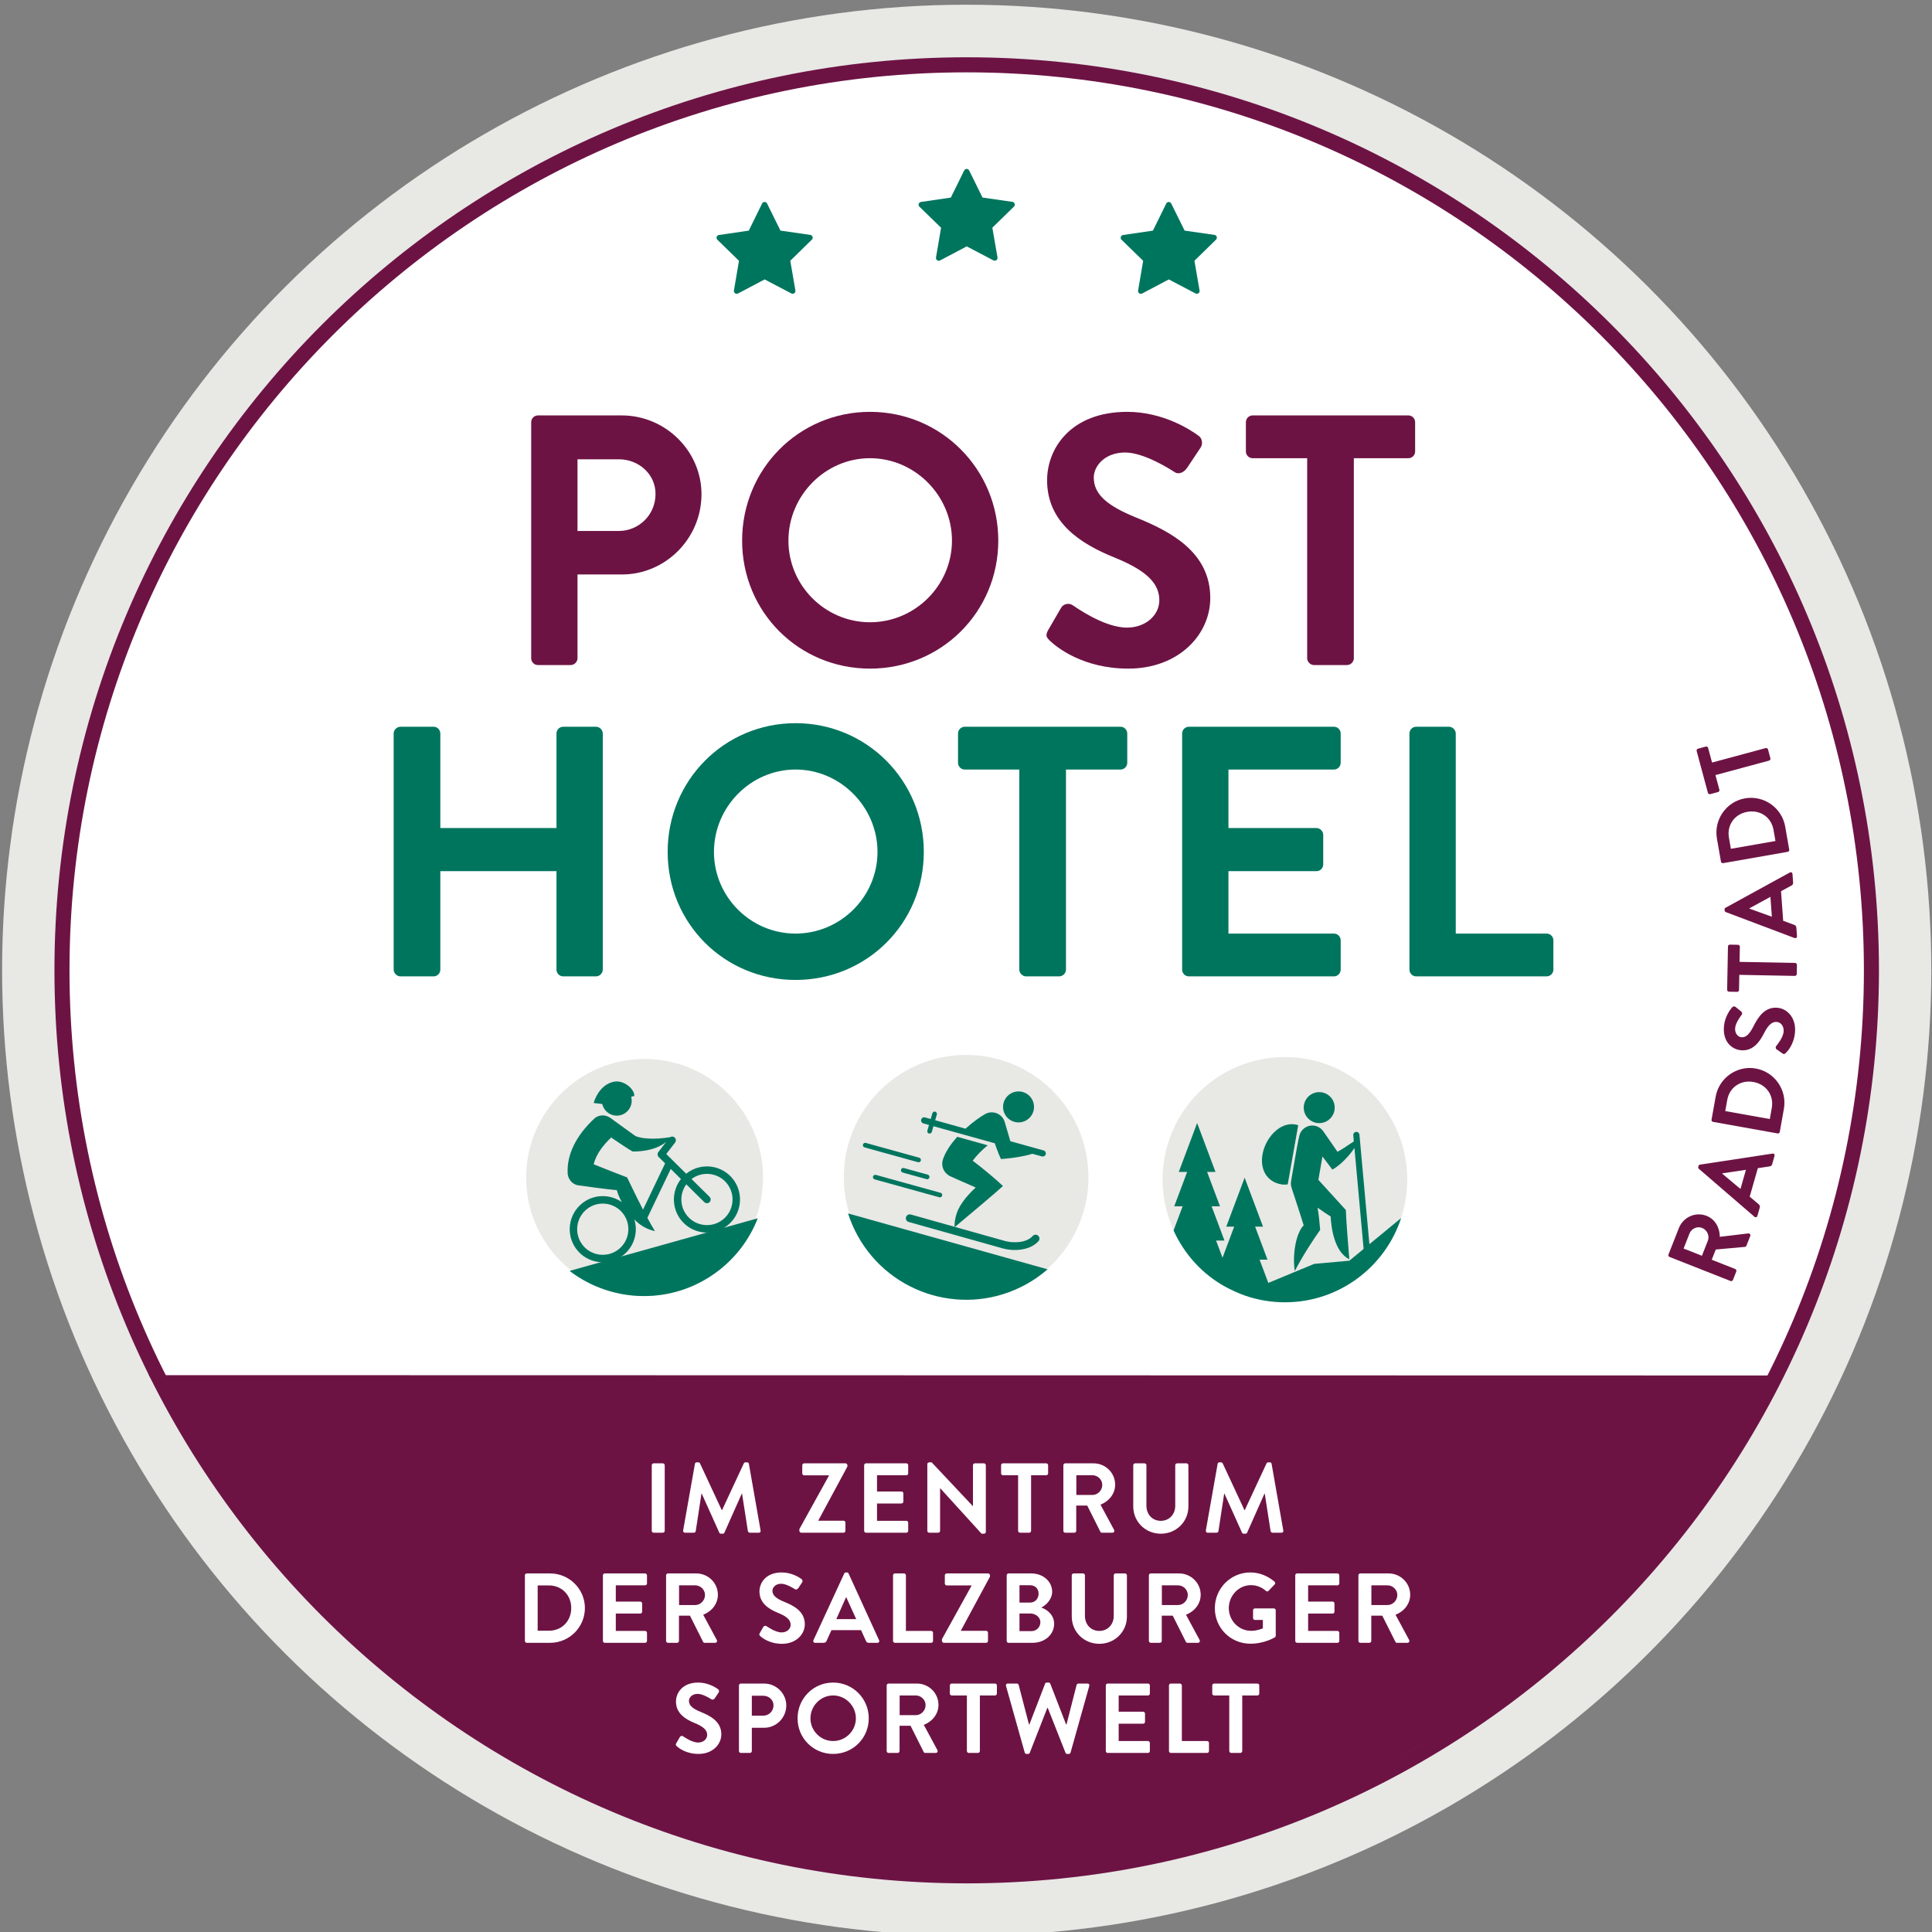<?xml version="1.0" encoding="UTF-8" standalone="no"?>
<svg xmlns="http://www.w3.org/2000/svg" xmlns:xlink="http://www.w3.org/1999/xlink" xmlns:serif="http://www.serif.com/" width="554px" height="554px" version="1.1" xml:space="preserve" style="fill-rule:evenodd;clip-rule:evenodd;stroke-linejoin:round;stroke-miterlimit:2;"><rect width="100%" height="100%" fill="#808080" stroke="none"/> <g transform="matrix(1,0,0,1,-16910,-994)"> <g transform="matrix(1,0,0,0.519,16227.2,5.514)"> <g transform="matrix(0,-6.191,-3.21,0,960,1907.2)"> <ellipse cx="-86.167" cy="0" rx="86.167" ry="86.168" style="fill:rgb(232,232,229);"/> </g> <g transform="matrix(0,-6.063,-3.144,0,960.002,1940.41)"> <ellipse cx="-82.516" cy="0.001" rx="82.517" ry="82.516" style="fill:white;"/> </g> <g transform="matrix(0,-6.063,-3.144,0,960.002,1940.41)"> <path d="M-82.516,-83.202C-36.595,-83.202 0.687,-45.92 0.687,0C0.687,45.921 -36.595,83.203 -82.516,83.203C-128.437,83.203 -165.719,45.921 -165.719,0C-165.719,-45.92 -128.437,-83.202 -82.516,-83.202ZM-82.516,-81.829C-127.679,-81.829 -164.346,-45.162 -164.346,0C-164.346,45.163 -127.679,81.83 -82.516,81.83C-37.353,81.83 -0.686,45.163 -0.686,0C-0.686,-45.162 -37.353,-81.829 -82.516,-81.829Z" style="fill:rgb(109,19,68);"/> </g> <g transform="matrix(3.155,0,0,6.084,726.095,2939.92)"> <path d="M-0.198,-45.291L3.563,-39.618L14.225,-25.795L25.218,-16.017L37.878,-7.925L52.536,-2.531L65.53,0.167L81.188,0.167L92.181,-1.519L107.173,-6.913L123.498,-16.354L133.158,-25.457C137.707,-29.496 142.144,-35.313 146.486,-42.653L148.417,-45.26L-0.198,-45.291Z" style="fill:rgb(109,19,68);fill-rule:nonzero;"/> </g> <g transform="matrix(3.155,0,0,6.084,902.76,2066.07)"> <path d="M0,-8.058C-0.043,-8.144 -0.131,-8.199 -0.227,-8.199C-0.324,-8.199 -0.412,-8.144 -0.453,-8.058L-1.664,-5.597L-4.379,-5.199C-4.473,-5.185 -4.553,-5.119 -4.582,-5.027C-4.611,-4.935 -4.588,-4.835 -4.518,-4.769L-2.553,-2.857L-3.014,-0.154C-3.029,-0.058 -2.99,0.038 -2.912,0.094C-2.869,0.126 -2.816,0.141 -2.764,0.141C-2.725,0.141 -2.684,0.131 -2.646,0.114L-0.221,-1.165L2.208,0.108C2.245,0.128 2.284,0.137 2.325,0.137L2.327,0.137C2.466,0.137 2.579,0.024 2.579,-0.117C2.579,-0.142 2.575,-0.167 2.569,-0.191L2.108,-2.861L4.069,-4.777C4.138,-4.843 4.163,-4.945 4.132,-5.037C4.103,-5.126 4.024,-5.195 3.929,-5.208L1.216,-5.599L0,-8.058Z" style="fill:rgb(0,117,94);fill-rule:nonzero;"/> </g> <g transform="matrix(3.155,0,0,6.084,960.707,2047.81)"> <path d="M0,-8.058C-0.043,-8.144 -0.131,-8.199 -0.227,-8.199C-0.324,-8.199 -0.412,-8.144 -0.453,-8.058L-1.666,-5.597L-4.379,-5.199C-4.475,-5.185 -4.553,-5.119 -4.582,-5.027C-4.613,-4.935 -4.588,-4.835 -4.52,-4.769L-2.553,-2.857L-3.014,-0.154C-3.029,-0.058 -2.99,0.038 -2.912,0.094C-2.869,0.126 -2.816,0.141 -2.764,0.141C-2.725,0.141 -2.684,0.131 -2.646,0.114L-0.221,-1.165L2.209,0.108C2.246,0.128 2.285,0.137 2.326,0.137L2.328,0.137C2.467,0.137 2.58,0.024 2.58,-0.117C2.58,-0.142 2.576,-0.167 2.57,-0.191L2.107,-2.861L4.07,-4.777C4.139,-4.843 4.164,-4.945 4.133,-5.037C4.104,-5.126 4.025,-5.195 3.93,-5.208L1.215,-5.599L0,-8.058Z" style="fill:rgb(0,117,94);fill-rule:nonzero;"/> </g> <g transform="matrix(3.155,0,0,6.084,1018.65,2066.07)"> <path d="M0,-8.058C-0.041,-8.144 -0.129,-8.199 -0.227,-8.199C-0.322,-8.199 -0.41,-8.144 -0.451,-8.058L-1.664,-5.597L-4.377,-5.199C-4.473,-5.185 -4.551,-5.119 -4.58,-5.027C-4.611,-4.935 -4.586,-4.835 -4.518,-4.769L-2.551,-2.857L-3.012,-0.154C-3.027,-0.058 -2.988,0.038 -2.91,0.094C-2.867,0.126 -2.814,0.141 -2.764,0.141C-2.723,0.141 -2.682,0.131 -2.645,0.114L-0.219,-1.165L2.209,0.108C2.246,0.128 2.285,0.137 2.326,0.137L2.328,0.137C2.469,0.137 2.582,0.024 2.582,-0.117C2.582,-0.142 2.578,-0.167 2.57,-0.191L2.109,-2.861L4.07,-4.777C4.141,-4.843 4.164,-4.945 4.135,-5.037C4.105,-5.126 4.025,-5.195 3.932,-5.208L1.217,-5.599L0,-8.058Z" style="fill:rgb(0,117,94);fill-rule:nonzero;"/> </g> <g transform="matrix(10.409,-50.945,26.416,20.075,1178.58,2617.37)"> <path d="M0.091,-0.019C0.091,-0.009 0.099,-0 0.11,-0L0.202,-0C0.212,-0 0.221,-0.009 0.221,-0.019L0.221,-0.274L0.332,-0.274L0.465,-0.009C0.467,-0.005 0.472,-0 0.481,-0L0.586,-0C0.603,-0 0.61,-0.016 0.603,-0.029L0.466,-0.283C0.553,-0.318 0.614,-0.393 0.614,-0.485C0.614,-0.604 0.516,-0.7 0.396,-0.7L0.11,-0.7C0.099,-0.7 0.091,-0.691 0.091,-0.681L0.091,-0.019ZM0.222,-0.381L0.222,-0.58L0.385,-0.58C0.438,-0.58 0.484,-0.536 0.484,-0.483C0.484,-0.427 0.438,-0.381 0.385,-0.381L0.222,-0.381Z" style="fill:rgb(109,19,68);fill-rule:nonzero;"/> </g> <g transform="matrix(7.805,-52.648,27.299,15.053,1186.6,2577.26)"> <path d="M0.017,-0L0.104,-0C0.12,-0 0.129,-0.01 0.133,-0.02L0.182,-0.128L0.481,-0.128L0.53,-0.02C0.537,-0.006 0.544,-0 0.559,-0L0.646,-0C0.661,-0 0.669,-0.013 0.663,-0.026L0.355,-0.699C0.352,-0.705 0.348,-0.71 0.338,-0.71L0.328,-0.71C0.319,-0.71 0.314,-0.705 0.311,-0.699L0,-0.026C-0.006,-0.013 0.002,-0 0.017,-0ZM0.231,-0.239L0.329,-0.459L0.332,-0.459L0.432,-0.239L0.231,-0.239Z" style="fill:rgb(109,19,68);fill-rule:nonzero;"/> </g> <g transform="matrix(4.997,-53.903,27.949,9.637,1192.6,2535.91)"> <path d="M0.091,-0.019C0.091,-0.009 0.099,-0 0.109,-0L0.346,-0C0.539,-0 0.697,-0.157 0.697,-0.351C0.697,-0.543 0.539,-0.7 0.346,-0.7L0.109,-0.7C0.099,-0.7 0.091,-0.691 0.091,-0.681L0.091,-0.019ZM0.22,-0.122L0.22,-0.579L0.334,-0.579C0.464,-0.579 0.559,-0.481 0.559,-0.351C0.559,-0.22 0.464,-0.122 0.334,-0.122L0.22,-0.122Z" style="fill:rgb(109,19,68);fill-rule:nonzero;"/> </g> <g transform="matrix(2.382,-54.564,28.292,4.594,1196.58,2489.81)"> <path d="M0.055,-0.068C0.075,-0.049 0.149,0.01 0.275,0.01C0.416,0.01 0.505,-0.085 0.505,-0.188C0.505,-0.317 0.393,-0.375 0.296,-0.414C0.215,-0.447 0.178,-0.479 0.178,-0.526C0.178,-0.558 0.209,-0.596 0.266,-0.596C0.321,-0.596 0.397,-0.546 0.405,-0.541C0.417,-0.533 0.432,-0.541 0.44,-0.553L0.478,-0.61C0.485,-0.62 0.482,-0.637 0.472,-0.643C0.452,-0.658 0.374,-0.71 0.272,-0.71C0.113,-0.71 0.047,-0.607 0.047,-0.518C0.047,-0.4 0.141,-0.34 0.235,-0.302C0.319,-0.268 0.362,-0.233 0.362,-0.182C0.362,-0.139 0.323,-0.105 0.271,-0.105C0.206,-0.105 0.125,-0.164 0.12,-0.167C0.111,-0.174 0.094,-0.174 0.086,-0.16L0.05,-0.098C0.041,-0.082 0.046,-0.077 0.055,-0.068Z" style="fill:rgb(109,19,68);fill-rule:nonzero;"/> </g> <g transform="matrix(0.543,-54.748,28.387,1.048,1197.91,2453.94)"> <path d="M0.185,-0.019C0.185,-0.009 0.194,-0 0.204,-0L0.297,-0C0.307,-0 0.316,-0.009 0.316,-0.019L0.316,-0.58L0.469,-0.58C0.48,-0.58 0.488,-0.589 0.488,-0.599L0.488,-0.681C0.488,-0.691 0.48,-0.7 0.469,-0.7L0.032,-0.7C0.021,-0.7 0.013,-0.691 0.013,-0.681L0.013,-0.599C0.013,-0.589 0.021,-0.58 0.032,-0.58L0.185,-0.58L0.185,-0.019Z" style="fill:rgb(109,19,68);fill-rule:nonzero;"/> </g> <g transform="matrix(-2.05,-54.615,28.319,-3.953,1198.12,2422.76)"> <path d="M0.017,-0L0.104,-0C0.12,-0 0.129,-0.01 0.133,-0.02L0.182,-0.128L0.481,-0.128L0.53,-0.02C0.537,-0.006 0.544,-0 0.559,-0L0.646,-0C0.661,-0 0.669,-0.013 0.663,-0.026L0.355,-0.699C0.352,-0.705 0.348,-0.71 0.338,-0.71L0.328,-0.71C0.319,-0.71 0.314,-0.705 0.311,-0.699L0,-0.026C-0.006,-0.013 0.002,-0 0.017,-0ZM0.231,-0.239L0.329,-0.459L0.332,-0.459L0.432,-0.239L0.231,-0.239Z" style="fill:rgb(109,19,68);fill-rule:nonzero;"/> </g> <g transform="matrix(-4.892,-53.939,27.968,-9.435,1196.4,2379.97)"> <path d="M0.091,-0.019C0.091,-0.009 0.099,-0 0.109,-0L0.346,-0C0.539,-0 0.697,-0.157 0.697,-0.351C0.697,-0.543 0.539,-0.7 0.346,-0.7L0.109,-0.7C0.099,-0.7 0.091,-0.691 0.091,-0.681L0.091,-0.019ZM0.22,-0.122L0.22,-0.579L0.334,-0.579C0.464,-0.579 0.559,-0.481 0.559,-0.351C0.559,-0.22 0.464,-0.122 0.334,-0.122L0.22,-0.122Z" style="fill:rgb(109,19,68);fill-rule:nonzero;"/> </g> <g transform="matrix(-7.391,-52.87,27.414,-14.254,1191.97,2334.35)"> <path d="M0.185,-0.019C0.185,-0.009 0.194,-0 0.204,-0L0.297,-0C0.307,-0 0.316,-0.009 0.316,-0.019L0.316,-0.58L0.469,-0.58C0.48,-0.58 0.488,-0.589 0.488,-0.599L0.488,-0.681C0.488,-0.691 0.48,-0.7 0.469,-0.7L0.032,-0.7C0.021,-0.7 0.013,-0.691 0.013,-0.681L0.013,-0.599C0.013,-0.589 0.021,-0.58 0.032,-0.58L0.185,-0.58L0.185,-0.019Z" style="fill:rgb(109,19,68);fill-rule:nonzero;"/> </g> <g transform="matrix(102.166,0,0,197.036,825.82,2272.04)"> <path d="M0.091,-0.019C0.091,-0.009 0.099,-0 0.11,-0L0.202,-0C0.212,-0 0.221,-0.009 0.221,-0.019L0.221,-0.254L0.346,-0.254C0.468,-0.254 0.569,-0.355 0.569,-0.479C0.569,-0.6 0.468,-0.7 0.345,-0.7L0.11,-0.7C0.099,-0.7 0.091,-0.691 0.091,-0.681L0.091,-0.019ZM0.221,-0.376L0.221,-0.577L0.337,-0.577C0.393,-0.577 0.44,-0.535 0.44,-0.48C0.44,-0.421 0.393,-0.376 0.337,-0.376L0.221,-0.376Z" style="fill:rgb(109,19,68);fill-rule:nonzero;"/> </g> <g transform="matrix(102.166,0,0,197.036,891.411,2272.04)"> <path d="M0.041,-0.349C0.041,-0.149 0.2,0.01 0.4,0.01C0.6,0.01 0.76,-0.149 0.76,-0.349C0.76,-0.549 0.6,-0.71 0.4,-0.71C0.2,-0.71 0.041,-0.549 0.041,-0.349ZM0.171,-0.349C0.171,-0.475 0.274,-0.58 0.4,-0.58C0.526,-0.58 0.63,-0.475 0.63,-0.349C0.63,-0.223 0.526,-0.12 0.4,-0.12C0.274,-0.12 0.171,-0.223 0.171,-0.349Z" style="fill:rgb(109,19,68);fill-rule:nonzero;"/> </g> <g transform="matrix(102.166,0,0,197.036,978.252,2272.04)"> <path d="M0.055,-0.068C0.075,-0.049 0.149,0.01 0.275,0.01C0.416,0.01 0.505,-0.085 0.505,-0.188C0.505,-0.317 0.393,-0.375 0.296,-0.414C0.215,-0.447 0.178,-0.479 0.178,-0.526C0.178,-0.558 0.209,-0.596 0.266,-0.596C0.321,-0.596 0.397,-0.546 0.405,-0.541C0.417,-0.533 0.432,-0.541 0.44,-0.553L0.478,-0.61C0.485,-0.62 0.482,-0.637 0.472,-0.643C0.452,-0.658 0.374,-0.71 0.272,-0.71C0.113,-0.71 0.047,-0.607 0.047,-0.518C0.047,-0.4 0.141,-0.34 0.235,-0.302C0.319,-0.268 0.362,-0.233 0.362,-0.182C0.362,-0.139 0.323,-0.105 0.271,-0.105C0.206,-0.105 0.125,-0.164 0.12,-0.167C0.111,-0.174 0.094,-0.174 0.086,-0.16L0.05,-0.098C0.041,-0.082 0.046,-0.077 0.055,-0.068Z" style="fill:rgb(109,19,68);fill-rule:nonzero;"/> </g> <g transform="matrix(102.166,0,0,197.036,1038.73,2272.04)"> <path d="M0.185,-0.019C0.185,-0.009 0.194,-0 0.204,-0L0.297,-0C0.307,-0 0.316,-0.009 0.316,-0.019L0.316,-0.58L0.469,-0.58C0.48,-0.58 0.488,-0.589 0.488,-0.599L0.488,-0.681C0.488,-0.691 0.48,-0.7 0.469,-0.7L0.032,-0.7C0.021,-0.7 0.013,-0.691 0.013,-0.681L0.013,-0.599C0.013,-0.589 0.021,-0.58 0.032,-0.58L0.185,-0.58L0.185,-0.019Z" style="fill:rgb(109,19,68);fill-rule:nonzero;"/> </g> <g transform="matrix(102.166,0,0,197.036,786.384,2444.05)"> <path d="M0.091,-0.019C0.091,-0.009 0.1,-0 0.11,-0L0.203,-0C0.214,-0 0.222,-0.009 0.222,-0.019L0.222,-0.295L0.548,-0.295L0.548,-0.019C0.548,-0.009 0.556,-0 0.567,-0L0.659,-0C0.669,-0 0.678,-0.009 0.678,-0.019L0.678,-0.681C0.678,-0.691 0.669,-0.7 0.659,-0.7L0.567,-0.7C0.556,-0.7 0.548,-0.691 0.548,-0.681L0.548,-0.416L0.222,-0.416L0.222,-0.681C0.222,-0.691 0.214,-0.7 0.203,-0.7L0.11,-0.7C0.1,-0.7 0.091,-0.691 0.091,-0.681L0.091,-0.019Z" style="fill:rgb(0,117,94);fill-rule:nonzero;"/> </g> <g transform="matrix(102.166,0,0,197.036,870.058,2444.05)"> <path d="M0.041,-0.349C0.041,-0.149 0.2,0.01 0.4,0.01C0.6,0.01 0.76,-0.149 0.76,-0.349C0.76,-0.549 0.6,-0.71 0.4,-0.71C0.2,-0.71 0.041,-0.549 0.041,-0.349ZM0.171,-0.349C0.171,-0.475 0.274,-0.58 0.4,-0.58C0.526,-0.58 0.63,-0.475 0.63,-0.349C0.63,-0.223 0.526,-0.12 0.4,-0.12C0.274,-0.12 0.171,-0.223 0.171,-0.349Z" style="fill:rgb(0,117,94);fill-rule:nonzero;"/> </g> <g transform="matrix(102.166,0,0,197.036,956.184,2444.05)"> <path d="M0.185,-0.019C0.185,-0.009 0.194,-0 0.204,-0L0.297,-0C0.307,-0 0.316,-0.009 0.316,-0.019L0.316,-0.58L0.469,-0.58C0.48,-0.58 0.488,-0.589 0.488,-0.599L0.488,-0.681C0.488,-0.691 0.48,-0.7 0.469,-0.7L0.032,-0.7C0.021,-0.7 0.013,-0.691 0.013,-0.681L0.013,-0.599C0.013,-0.589 0.021,-0.58 0.032,-0.58L0.185,-0.58L0.185,-0.019Z" style="fill:rgb(0,117,94);fill-rule:nonzero;"/> </g> <g transform="matrix(102.166,0,0,197.036,1012.48,2444.05)"> <path d="M0.091,-0.019C0.091,-0.009 0.099,-0 0.11,-0L0.517,-0C0.528,-0 0.536,-0.009 0.536,-0.019L0.536,-0.101C0.536,-0.111 0.528,-0.12 0.517,-0.12L0.221,-0.12L0.221,-0.295L0.468,-0.295C0.478,-0.295 0.487,-0.303 0.487,-0.314L0.487,-0.397C0.487,-0.407 0.478,-0.416 0.468,-0.416L0.221,-0.416L0.221,-0.58L0.517,-0.58C0.528,-0.58 0.536,-0.589 0.536,-0.599L0.536,-0.681C0.536,-0.691 0.528,-0.7 0.517,-0.7L0.11,-0.7C0.099,-0.7 0.091,-0.691 0.091,-0.681L0.091,-0.019Z" style="fill:rgb(0,117,94);fill-rule:nonzero;"/> </g> <g transform="matrix(102.166,0,0,197.036,1077.66,2444.05)"> <path d="M0.091,-0.019C0.091,-0.009 0.099,-0 0.11,-0L0.476,-0C0.487,-0 0.495,-0.009 0.495,-0.019L0.495,-0.101C0.495,-0.111 0.487,-0.12 0.476,-0.12L0.221,-0.12L0.221,-0.681C0.221,-0.691 0.212,-0.7 0.202,-0.7L0.11,-0.7C0.099,-0.7 0.091,-0.691 0.091,-0.681L0.091,-0.019Z" style="fill:rgb(0,117,94);fill-rule:nonzero;"/> </g> <g transform="matrix(28.393,0,0,54.758,867.107,2751.43)"> <path d="M0.091,-0.019C0.091,-0.009 0.1,-0 0.11,-0L0.203,-0C0.213,-0 0.222,-0.009 0.222,-0.019L0.222,-0.681C0.222,-0.691 0.213,-0.7 0.203,-0.7L0.11,-0.7C0.1,-0.7 0.091,-0.691 0.091,-0.681L0.091,-0.019Z" style="fill:white;fill-rule:nonzero;"/> </g> <g transform="matrix(28.393,0,0,54.758,877.413,2751.43)"> <path d="M0.045,-0.023C0.043,-0.009 0.051,-0 0.064,-0L0.154,-0C0.163,-0 0.171,-0.008 0.172,-0.015L0.23,-0.394L0.233,-0.394L0.41,-0.001C0.413,0.005 0.418,0.01 0.427,0.01L0.445,0.01C0.454,0.01 0.46,0.005 0.462,-0.001L0.637,-0.394L0.64,-0.394L0.699,-0.015C0.701,-0.008 0.709,-0 0.718,-0L0.809,-0C0.822,-0 0.83,-0.009 0.827,-0.023L0.709,-0.695C0.708,-0.703 0.702,-0.71 0.691,-0.71L0.675,-0.71C0.666,-0.71 0.661,-0.706 0.658,-0.7L0.438,-0.228L0.435,-0.228L0.215,-0.7C0.212,-0.706 0.206,-0.71 0.198,-0.71L0.182,-0.71C0.171,-0.71 0.165,-0.703 0.164,-0.695L0.045,-0.023Z" style="fill:white;fill-rule:nonzero;"/> </g> <g transform="matrix(28.393,0,0,54.758,911.314,2751.43)"> <path d="M0.025,-0.019C0.025,-0.009 0.034,-0 0.044,-0L0.471,-0C0.482,-0 0.49,-0.009 0.49,-0.019L0.49,-0.102C0.49,-0.112 0.482,-0.121 0.471,-0.121L0.216,-0.121L0.216,-0.123L0.51,-0.668L0.51,-0.681C0.51,-0.691 0.501,-0.7 0.491,-0.7L0.073,-0.7C0.063,-0.7 0.054,-0.691 0.054,-0.681L0.054,-0.598C0.054,-0.588 0.063,-0.579 0.073,-0.579L0.323,-0.579L0.323,-0.575L0.025,-0.037L0.025,-0.019Z" style="fill:white;fill-rule:nonzero;"/> </g> <g transform="matrix(28.393,0,0,54.758,928.009,2751.43)"> <path d="M0.091,-0.019C0.091,-0.009 0.099,-0 0.11,-0L0.517,-0C0.528,-0 0.536,-0.009 0.536,-0.019L0.536,-0.101C0.536,-0.111 0.528,-0.12 0.517,-0.12L0.221,-0.12L0.221,-0.295L0.468,-0.295C0.478,-0.295 0.487,-0.303 0.487,-0.314L0.487,-0.397C0.487,-0.407 0.478,-0.416 0.468,-0.416L0.221,-0.416L0.221,-0.58L0.517,-0.58C0.528,-0.58 0.536,-0.589 0.536,-0.599L0.536,-0.681C0.536,-0.691 0.528,-0.7 0.517,-0.7L0.11,-0.7C0.099,-0.7 0.091,-0.691 0.091,-0.681L0.091,-0.019Z" style="fill:white;fill-rule:nonzero;"/> </g> <g transform="matrix(28.393,0,0,54.758,946.123,2751.43)"> <path d="M0.091,-0.019C0.091,-0.009 0.1,-0 0.11,-0L0.201,-0C0.212,-0 0.22,-0.009 0.22,-0.019L0.22,-0.449L0.221,-0.449L0.639,0.01L0.663,0.01C0.673,0.01 0.682,0.002 0.682,-0.008L0.682,-0.681C0.682,-0.691 0.673,-0.7 0.663,-0.7L0.571,-0.7C0.56,-0.7 0.552,-0.691 0.552,-0.681L0.552,-0.268L0.551,-0.268L0.135,-0.71L0.11,-0.71C0.1,-0.71 0.091,-0.702 0.091,-0.692L0.091,-0.019Z" style="fill:white;fill-rule:nonzero;"/> </g> <g transform="matrix(28.393,0,0,54.758,969.491,2751.43)"> <path d="M0.185,-0.019C0.185,-0.009 0.194,-0 0.204,-0L0.297,-0C0.307,-0 0.316,-0.009 0.316,-0.019L0.316,-0.58L0.469,-0.58C0.48,-0.58 0.488,-0.589 0.488,-0.599L0.488,-0.681C0.488,-0.691 0.48,-0.7 0.469,-0.7L0.032,-0.7C0.021,-0.7 0.013,-0.691 0.013,-0.681L0.013,-0.599C0.013,-0.589 0.021,-0.58 0.032,-0.58L0.185,-0.58L0.185,-0.019Z" style="fill:white;fill-rule:nonzero;"/> </g> <g transform="matrix(28.393,0,0,54.758,985.135,2751.43)"> <path d="M0.091,-0.019C0.091,-0.009 0.099,-0 0.11,-0L0.202,-0C0.212,-0 0.221,-0.009 0.221,-0.019L0.221,-0.274L0.332,-0.274L0.465,-0.009C0.467,-0.005 0.472,-0 0.481,-0L0.586,-0C0.603,-0 0.61,-0.016 0.603,-0.029L0.466,-0.283C0.553,-0.318 0.614,-0.393 0.614,-0.485C0.614,-0.604 0.516,-0.7 0.396,-0.7L0.11,-0.7C0.099,-0.7 0.091,-0.691 0.091,-0.681L0.091,-0.019ZM0.222,-0.381L0.222,-0.58L0.385,-0.58C0.438,-0.58 0.484,-0.536 0.484,-0.483C0.484,-0.427 0.438,-0.381 0.385,-0.381L0.222,-0.381Z" style="fill:white;fill-rule:nonzero;"/> </g> <g transform="matrix(28.393,0,0,54.758,1005.46,2751.43)"> <path d="M0.081,-0.265C0.081,-0.113 0.202,0.01 0.359,0.01C0.517,0.01 0.638,-0.113 0.638,-0.265L0.638,-0.681C0.638,-0.691 0.629,-0.7 0.619,-0.7L0.524,-0.7C0.513,-0.7 0.505,-0.691 0.505,-0.681L0.505,-0.271C0.505,-0.187 0.446,-0.12 0.359,-0.12C0.272,-0.12 0.214,-0.187 0.214,-0.272L0.214,-0.681C0.214,-0.691 0.206,-0.7 0.195,-0.7L0.1,-0.7C0.09,-0.7 0.081,-0.691 0.081,-0.681L0.081,-0.265Z" style="fill:white;fill-rule:nonzero;"/> </g> <g transform="matrix(28.393,0,0,54.758,1027.3,2751.43)"> <path d="M0.045,-0.023C0.043,-0.009 0.051,-0 0.064,-0L0.154,-0C0.163,-0 0.171,-0.008 0.172,-0.015L0.23,-0.394L0.233,-0.394L0.41,-0.001C0.413,0.005 0.418,0.01 0.427,0.01L0.445,0.01C0.454,0.01 0.46,0.005 0.462,-0.001L0.637,-0.394L0.64,-0.394L0.699,-0.015C0.701,-0.008 0.709,-0 0.718,-0L0.809,-0C0.822,-0 0.83,-0.009 0.827,-0.023L0.709,-0.695C0.708,-0.703 0.702,-0.71 0.691,-0.71L0.675,-0.71C0.666,-0.71 0.661,-0.706 0.658,-0.7L0.438,-0.228L0.435,-0.228L0.215,-0.7C0.212,-0.706 0.206,-0.71 0.198,-0.71L0.182,-0.71C0.171,-0.71 0.165,-0.703 0.164,-0.695L0.045,-0.023Z" style="fill:white;fill-rule:nonzero;"/> </g> <g transform="matrix(28.393,0,0,54.758,830.73,2812.26)"> <path d="M0.091,-0.019C0.091,-0.009 0.099,-0 0.109,-0L0.346,-0C0.539,-0 0.697,-0.157 0.697,-0.351C0.697,-0.543 0.539,-0.7 0.346,-0.7L0.109,-0.7C0.099,-0.7 0.091,-0.691 0.091,-0.681L0.091,-0.019ZM0.22,-0.122L0.22,-0.579L0.334,-0.579C0.464,-0.579 0.559,-0.481 0.559,-0.351C0.559,-0.22 0.464,-0.122 0.334,-0.122L0.22,-0.122Z" style="fill:white;fill-rule:nonzero;"/> </g> <g transform="matrix(28.393,0,0,54.758,853.104,2812.26)"> <path d="M0.091,-0.019C0.091,-0.009 0.099,-0 0.11,-0L0.517,-0C0.528,-0 0.536,-0.009 0.536,-0.019L0.536,-0.101C0.536,-0.111 0.528,-0.12 0.517,-0.12L0.221,-0.12L0.221,-0.295L0.468,-0.295C0.478,-0.295 0.487,-0.303 0.487,-0.314L0.487,-0.397C0.487,-0.407 0.478,-0.416 0.468,-0.416L0.221,-0.416L0.221,-0.58L0.517,-0.58C0.528,-0.58 0.536,-0.589 0.536,-0.599L0.536,-0.681C0.536,-0.691 0.528,-0.7 0.517,-0.7L0.11,-0.7C0.099,-0.7 0.091,-0.691 0.091,-0.681L0.091,-0.019Z" style="fill:white;fill-rule:nonzero;"/> </g> <g transform="matrix(28.393,0,0,54.758,871.218,2812.26)"> <path d="M0.091,-0.019C0.091,-0.009 0.099,-0 0.11,-0L0.202,-0C0.212,-0 0.221,-0.009 0.221,-0.019L0.221,-0.274L0.332,-0.274L0.465,-0.009C0.467,-0.005 0.472,-0 0.481,-0L0.586,-0C0.603,-0 0.61,-0.016 0.603,-0.029L0.466,-0.283C0.553,-0.318 0.614,-0.393 0.614,-0.485C0.614,-0.604 0.516,-0.7 0.396,-0.7L0.11,-0.7C0.099,-0.7 0.091,-0.691 0.091,-0.681L0.091,-0.019ZM0.222,-0.381L0.222,-0.58L0.385,-0.58C0.438,-0.58 0.484,-0.536 0.484,-0.483C0.484,-0.427 0.438,-0.381 0.385,-0.381L0.222,-0.381Z" style="fill:white;fill-rule:nonzero;"/> </g> <g transform="matrix(28.393,0,0,54.758,899.242,2812.26)"> <path d="M0.055,-0.068C0.075,-0.049 0.149,0.01 0.275,0.01C0.416,0.01 0.505,-0.085 0.505,-0.188C0.505,-0.317 0.393,-0.375 0.296,-0.414C0.215,-0.447 0.178,-0.479 0.178,-0.526C0.178,-0.558 0.209,-0.596 0.266,-0.596C0.321,-0.596 0.397,-0.546 0.405,-0.541C0.417,-0.533 0.432,-0.541 0.44,-0.553L0.478,-0.61C0.485,-0.62 0.482,-0.637 0.472,-0.643C0.452,-0.658 0.374,-0.71 0.272,-0.71C0.113,-0.71 0.047,-0.607 0.047,-0.518C0.047,-0.4 0.141,-0.34 0.235,-0.302C0.319,-0.268 0.362,-0.233 0.362,-0.182C0.362,-0.139 0.323,-0.105 0.271,-0.105C0.206,-0.105 0.125,-0.164 0.12,-0.167C0.111,-0.174 0.094,-0.174 0.086,-0.16L0.05,-0.098C0.041,-0.082 0.046,-0.077 0.055,-0.068Z" style="fill:white;fill-rule:nonzero;"/> </g> <g transform="matrix(28.393,0,0,54.758,916.05,2812.26)"> <path d="M0.017,-0L0.104,-0C0.12,-0 0.129,-0.01 0.133,-0.02L0.182,-0.128L0.481,-0.128L0.53,-0.02C0.537,-0.006 0.544,-0 0.559,-0L0.646,-0C0.661,-0 0.669,-0.013 0.663,-0.026L0.355,-0.699C0.352,-0.705 0.348,-0.71 0.338,-0.71L0.328,-0.71C0.319,-0.71 0.314,-0.705 0.311,-0.699L0,-0.026C-0.006,-0.013 0.002,-0 0.017,-0ZM0.231,-0.239L0.329,-0.459L0.332,-0.459L0.432,-0.239L0.231,-0.239Z" style="fill:white;fill-rule:nonzero;"/> </g> <g transform="matrix(28.393,0,0,54.758,936.294,2812.26)"> <path d="M0.091,-0.019C0.091,-0.009 0.099,-0 0.11,-0L0.476,-0C0.487,-0 0.495,-0.009 0.495,-0.019L0.495,-0.101C0.495,-0.111 0.487,-0.12 0.476,-0.12L0.221,-0.12L0.221,-0.681C0.221,-0.691 0.212,-0.7 0.202,-0.7L0.11,-0.7C0.099,-0.7 0.091,-0.691 0.091,-0.681L0.091,-0.019Z" style="fill:white;fill-rule:nonzero;"/> </g> <g transform="matrix(28.393,0,0,54.758,952.194,2812.26)"> <path d="M0.025,-0.019C0.025,-0.009 0.034,-0 0.044,-0L0.471,-0C0.482,-0 0.49,-0.009 0.49,-0.019L0.49,-0.102C0.49,-0.112 0.482,-0.121 0.471,-0.121L0.216,-0.121L0.216,-0.123L0.51,-0.668L0.51,-0.681C0.51,-0.691 0.501,-0.7 0.491,-0.7L0.073,-0.7C0.063,-0.7 0.054,-0.691 0.054,-0.681L0.054,-0.598C0.054,-0.588 0.063,-0.579 0.073,-0.579L0.323,-0.579L0.323,-0.575L0.025,-0.037L0.025,-0.019Z" style="fill:white;fill-rule:nonzero;"/> </g> <g transform="matrix(28.393,0,0,54.758,968.889,2812.26)"> <path d="M0.091,-0.019C0.091,-0.009 0.099,-0 0.11,-0L0.352,-0C0.474,-0 0.57,-0.081 0.57,-0.193C0.57,-0.285 0.493,-0.339 0.44,-0.356C0.487,-0.378 0.55,-0.438 0.55,-0.515C0.55,-0.62 0.458,-0.7 0.339,-0.7L0.11,-0.7C0.099,-0.7 0.091,-0.691 0.091,-0.681L0.091,-0.019ZM0.22,-0.406L0.22,-0.581L0.327,-0.581C0.378,-0.581 0.413,-0.546 0.413,-0.496C0.413,-0.446 0.378,-0.406 0.327,-0.406L0.22,-0.406ZM0.22,-0.118L0.22,-0.296L0.329,-0.296C0.381,-0.296 0.431,-0.259 0.431,-0.209C0.431,-0.157 0.391,-0.118 0.341,-0.118L0.22,-0.118Z" style="fill:white;fill-rule:nonzero;"/> </g> <g transform="matrix(28.393,0,0,54.758,987.827,2812.26)"> <path d="M0.081,-0.265C0.081,-0.113 0.202,0.01 0.359,0.01C0.517,0.01 0.638,-0.113 0.638,-0.265L0.638,-0.681C0.638,-0.691 0.629,-0.7 0.619,-0.7L0.524,-0.7C0.513,-0.7 0.505,-0.691 0.505,-0.681L0.505,-0.271C0.505,-0.187 0.446,-0.12 0.359,-0.12C0.272,-0.12 0.214,-0.187 0.214,-0.272L0.214,-0.681C0.214,-0.691 0.206,-0.7 0.195,-0.7L0.1,-0.7C0.09,-0.7 0.081,-0.691 0.081,-0.681L0.081,-0.265Z" style="fill:white;fill-rule:nonzero;"/> </g> <g transform="matrix(28.393,0,0,54.758,1009.66,2812.26)"> <path d="M0.091,-0.019C0.091,-0.009 0.099,-0 0.11,-0L0.202,-0C0.212,-0 0.221,-0.009 0.221,-0.019L0.221,-0.274L0.332,-0.274L0.465,-0.009C0.467,-0.005 0.472,-0 0.481,-0L0.586,-0C0.603,-0 0.61,-0.016 0.603,-0.029L0.466,-0.283C0.553,-0.318 0.614,-0.393 0.614,-0.485C0.614,-0.604 0.516,-0.7 0.396,-0.7L0.11,-0.7C0.099,-0.7 0.091,-0.691 0.091,-0.681L0.091,-0.019ZM0.222,-0.381L0.222,-0.58L0.385,-0.58C0.438,-0.58 0.484,-0.536 0.484,-0.483C0.484,-0.427 0.438,-0.381 0.385,-0.381L0.222,-0.381Z" style="fill:white;fill-rule:nonzero;"/> </g> <g transform="matrix(28.393,0,0,54.758,1029.99,2812.26)"> <path d="M0.041,-0.349C0.041,-0.149 0.201,0.009 0.4,0.009C0.545,0.009 0.648,-0.056 0.648,-0.056C0.652,-0.059 0.656,-0.064 0.656,-0.072L0.656,-0.328C0.656,-0.338 0.648,-0.347 0.638,-0.347L0.446,-0.347C0.435,-0.347 0.427,-0.339 0.427,-0.328L0.427,-0.249C0.427,-0.239 0.435,-0.231 0.446,-0.231L0.526,-0.231L0.526,-0.146C0.506,-0.138 0.463,-0.121 0.407,-0.121C0.281,-0.121 0.182,-0.226 0.182,-0.35C0.182,-0.475 0.281,-0.582 0.406,-0.582C0.461,-0.582 0.514,-0.562 0.557,-0.524C0.566,-0.516 0.575,-0.516 0.583,-0.524L0.645,-0.589C0.653,-0.597 0.652,-0.609 0.644,-0.617C0.576,-0.675 0.49,-0.71 0.4,-0.71C0.201,-0.71 0.041,-0.549 0.041,-0.349Z" style="fill:white;fill-rule:nonzero;"/> </g> <g transform="matrix(28.393,0,0,54.758,1051.63,2812.26)"> <path d="M0.091,-0.019C0.091,-0.009 0.099,-0 0.11,-0L0.517,-0C0.528,-0 0.536,-0.009 0.536,-0.019L0.536,-0.101C0.536,-0.111 0.528,-0.12 0.517,-0.12L0.221,-0.12L0.221,-0.295L0.468,-0.295C0.478,-0.295 0.487,-0.303 0.487,-0.314L0.487,-0.397C0.487,-0.407 0.478,-0.416 0.468,-0.416L0.221,-0.416L0.221,-0.58L0.517,-0.58C0.528,-0.58 0.536,-0.589 0.536,-0.599L0.536,-0.681C0.536,-0.691 0.528,-0.7 0.517,-0.7L0.11,-0.7C0.099,-0.7 0.091,-0.691 0.091,-0.681L0.091,-0.019Z" style="fill:white;fill-rule:nonzero;"/> </g> <g transform="matrix(28.393,0,0,54.758,1069.74,2812.26)"> <path d="M0.091,-0.019C0.091,-0.009 0.099,-0 0.11,-0L0.202,-0C0.212,-0 0.221,-0.009 0.221,-0.019L0.221,-0.274L0.332,-0.274L0.465,-0.009C0.467,-0.005 0.472,-0 0.481,-0L0.586,-0C0.603,-0 0.61,-0.016 0.603,-0.029L0.466,-0.283C0.553,-0.318 0.614,-0.393 0.614,-0.485C0.614,-0.604 0.516,-0.7 0.396,-0.7L0.11,-0.7C0.099,-0.7 0.091,-0.691 0.091,-0.681L0.091,-0.019ZM0.222,-0.381L0.222,-0.58L0.385,-0.58C0.438,-0.58 0.484,-0.536 0.484,-0.483C0.484,-0.427 0.438,-0.381 0.385,-0.381L0.222,-0.381Z" style="fill:white;fill-rule:nonzero;"/> </g> <g transform="matrix(28.393,0,0,54.758,875.302,2873.1)"> <path d="M0.055,-0.068C0.075,-0.049 0.149,0.01 0.275,0.01C0.416,0.01 0.505,-0.085 0.505,-0.188C0.505,-0.317 0.393,-0.375 0.296,-0.414C0.215,-0.447 0.178,-0.479 0.178,-0.526C0.178,-0.558 0.209,-0.596 0.266,-0.596C0.321,-0.596 0.397,-0.546 0.405,-0.541C0.417,-0.533 0.432,-0.541 0.44,-0.553L0.478,-0.61C0.485,-0.62 0.482,-0.637 0.472,-0.643C0.452,-0.658 0.374,-0.71 0.272,-0.71C0.113,-0.71 0.047,-0.607 0.047,-0.518C0.047,-0.4 0.141,-0.34 0.235,-0.302C0.319,-0.268 0.362,-0.233 0.362,-0.182C0.362,-0.139 0.323,-0.105 0.271,-0.105C0.206,-0.105 0.125,-0.164 0.12,-0.167C0.111,-0.174 0.094,-0.174 0.086,-0.16L0.05,-0.098C0.041,-0.082 0.046,-0.077 0.055,-0.068Z" style="fill:white;fill-rule:nonzero;"/> </g> <g transform="matrix(28.393,0,0,54.758,892.111,2873.1)"> <path d="M0.091,-0.019C0.091,-0.009 0.099,-0 0.11,-0L0.202,-0C0.212,-0 0.221,-0.009 0.221,-0.019L0.221,-0.254L0.346,-0.254C0.468,-0.254 0.569,-0.355 0.569,-0.479C0.569,-0.6 0.468,-0.7 0.345,-0.7L0.11,-0.7C0.099,-0.7 0.091,-0.691 0.091,-0.681L0.091,-0.019ZM0.221,-0.376L0.221,-0.577L0.337,-0.577C0.393,-0.577 0.44,-0.535 0.44,-0.48C0.44,-0.421 0.393,-0.376 0.337,-0.376L0.221,-0.376Z" style="fill:white;fill-rule:nonzero;"/> </g> <g transform="matrix(28.393,0,0,54.758,910.339,2873.1)"> <path d="M0.041,-0.349C0.041,-0.149 0.2,0.01 0.4,0.01C0.6,0.01 0.76,-0.149 0.76,-0.349C0.76,-0.549 0.6,-0.71 0.4,-0.71C0.2,-0.71 0.041,-0.549 0.041,-0.349ZM0.171,-0.349C0.171,-0.475 0.274,-0.58 0.4,-0.58C0.526,-0.58 0.63,-0.475 0.63,-0.349C0.63,-0.223 0.526,-0.12 0.4,-0.12C0.274,-0.12 0.171,-0.223 0.171,-0.349Z" style="fill:white;fill-rule:nonzero;"/> </g> <g transform="matrix(28.393,0,0,54.758,934.473,2873.1)"> <path d="M0.091,-0.019C0.091,-0.009 0.099,-0 0.11,-0L0.202,-0C0.212,-0 0.221,-0.009 0.221,-0.019L0.221,-0.274L0.332,-0.274L0.465,-0.009C0.467,-0.005 0.472,-0 0.481,-0L0.586,-0C0.603,-0 0.61,-0.016 0.603,-0.029L0.466,-0.283C0.553,-0.318 0.614,-0.393 0.614,-0.485C0.614,-0.604 0.516,-0.7 0.396,-0.7L0.11,-0.7C0.099,-0.7 0.091,-0.691 0.091,-0.681L0.091,-0.019ZM0.222,-0.381L0.222,-0.58L0.385,-0.58C0.438,-0.58 0.484,-0.536 0.484,-0.483C0.484,-0.427 0.438,-0.381 0.385,-0.381L0.222,-0.381Z" style="fill:white;fill-rule:nonzero;"/> </g> <g transform="matrix(28.393,0,0,54.758,954.803,2873.1)"> <path d="M0.185,-0.019C0.185,-0.009 0.194,-0 0.204,-0L0.297,-0C0.307,-0 0.316,-0.009 0.316,-0.019L0.316,-0.58L0.469,-0.58C0.48,-0.58 0.488,-0.589 0.488,-0.599L0.488,-0.681C0.488,-0.691 0.48,-0.7 0.469,-0.7L0.032,-0.7C0.021,-0.7 0.013,-0.691 0.013,-0.681L0.013,-0.599C0.013,-0.589 0.021,-0.58 0.032,-0.58L0.185,-0.58L0.185,-0.019Z" style="fill:white;fill-rule:nonzero;"/> </g> <g transform="matrix(28.393,0,0,54.758,970.448,2873.1)"> <path d="M0.218,-0.004C0.22,0.004 0.228,0.01 0.236,0.01L0.252,0.01C0.262,0.01 0.266,0.005 0.269,-0.001L0.446,-0.454L0.451,-0.454L0.63,-0.001C0.632,0.005 0.638,0.01 0.647,0.01L0.663,0.01C0.671,0.01 0.679,0.004 0.681,-0.004L0.87,-0.676C0.874,-0.69 0.866,-0.7 0.852,-0.7L0.76,-0.7C0.752,-0.7 0.744,-0.693 0.742,-0.686L0.64,-0.287L0.636,-0.287L0.476,-0.699C0.474,-0.705 0.469,-0.71 0.459,-0.71L0.441,-0.71C0.431,-0.71 0.426,-0.705 0.424,-0.699L0.265,-0.287L0.261,-0.287L0.157,-0.686C0.155,-0.693 0.147,-0.7 0.139,-0.7L0.047,-0.7C0.033,-0.7 0.025,-0.69 0.029,-0.676L0.218,-0.004Z" style="fill:white;fill-rule:nonzero;"/> </g> <g transform="matrix(28.393,0,0,54.758,997.307,2873.1)"> <path d="M0.091,-0.019C0.091,-0.009 0.099,-0 0.11,-0L0.517,-0C0.528,-0 0.536,-0.009 0.536,-0.019L0.536,-0.101C0.536,-0.111 0.528,-0.12 0.517,-0.12L0.221,-0.12L0.221,-0.295L0.468,-0.295C0.478,-0.295 0.487,-0.303 0.487,-0.314L0.487,-0.397C0.487,-0.407 0.478,-0.416 0.468,-0.416L0.221,-0.416L0.221,-0.58L0.517,-0.58C0.528,-0.58 0.536,-0.589 0.536,-0.599L0.536,-0.681C0.536,-0.691 0.528,-0.7 0.517,-0.7L0.11,-0.7C0.099,-0.7 0.091,-0.691 0.091,-0.681L0.091,-0.019Z" style="fill:white;fill-rule:nonzero;"/> </g> <g transform="matrix(28.393,0,0,54.758,1015.42,2873.1)"> <path d="M0.091,-0.019C0.091,-0.009 0.099,-0 0.11,-0L0.476,-0C0.487,-0 0.495,-0.009 0.495,-0.019L0.495,-0.101C0.495,-0.111 0.487,-0.12 0.476,-0.12L0.221,-0.12L0.221,-0.681C0.221,-0.691 0.212,-0.7 0.202,-0.7L0.11,-0.7C0.099,-0.7 0.091,-0.691 0.091,-0.681L0.091,-0.019Z" style="fill:white;fill-rule:nonzero;"/> </g> <g transform="matrix(28.393,0,0,54.758,1030.04,2873.1)"> <path d="M0.185,-0.019C0.185,-0.009 0.194,-0 0.204,-0L0.297,-0C0.307,-0 0.316,-0.009 0.316,-0.019L0.316,-0.58L0.469,-0.58C0.48,-0.58 0.488,-0.589 0.488,-0.599L0.488,-0.681C0.488,-0.691 0.48,-0.7 0.469,-0.7L0.032,-0.7C0.021,-0.7 0.013,-0.691 0.013,-0.681L0.013,-0.599C0.013,-0.589 0.021,-0.58 0.032,-0.58L0.185,-0.58L0.185,-0.019Z" style="fill:white;fill-rule:nonzero;"/> </g> <g transform="matrix(-3.155,0,0,6.084,867.635,2620.68)"> <path d="M-0.002,-21.531C5.935,-21.531 10.764,-16.7 10.764,-10.763C10.764,-4.828 5.935,0 -0.002,0C-5.938,0 -10.766,-4.828 -10.766,-10.763C-10.766,-16.7 -5.938,-21.531 -0.002,-21.531" style="fill:rgb(232,232,229);fill-rule:nonzero;"/> </g> <g transform="matrix(2.516,-3.67,1.903,4.853,873.084,2567.46)"> <path d="M0,8.147C2.132,8.147 4.122,7.545 5.812,6.506L-10.714,0C-9.413,4.697 -5.111,8.147 0,8.147" style="fill:rgb(0,117,94);fill-rule:nonzero;"/> </g> <g transform="matrix(2.423,-3.533,1.832,4.672,882.764,2584.09)"> <path d="M0,-14.879L-0.591,-15.451C0.455,-16.187 1.455,-16.264 2.218,-15.856C2.969,-15.451 3.292,-14.205 2.874,-13.667L2.585,-13.775C2.377,-13.258 1.872,-12.894 1.281,-12.894C0.504,-12.894 -0.126,-13.524 -0.126,-14.3C-0.126,-14.506 -0.081,-14.702 0,-14.879M2.449,0.681C1.117,0.681 0.033,-0.405 0.033,-1.737C0.033,-2.83 0.762,-3.754 1.759,-4.053L2.101,-1.687C2.127,-1.511 2.276,-1.386 2.448,-1.386C2.465,-1.386 2.482,-1.388 2.5,-1.389C2.691,-1.418 2.825,-1.597 2.798,-1.787L2.454,-4.155C3.786,-4.151 4.868,-3.069 4.868,-1.737C4.868,-0.405 3.782,0.681 2.449,0.681M1.488,-8.074C1.318,-8.026 1.208,-7.858 1.232,-7.683L1.355,-6.836L-2.94,-4.614C-2.696,-6.046 -2.407,-7.409 -2.305,-7.945C-2.586,-8.383 -3.481,-9.853 -4.078,-10.831C-3.29,-11.491 -2.146,-11.753 -1.237,-11.854C-0.965,-11.046 -0.614,-10.029 -0.42,-9.583C-0.266,-9.462 1.181,-8.319 2.659,-8.393L1.488,-8.074ZM-7.083,-3.017C-8.418,-3.017 -9.503,-4.101 -9.503,-5.434C-9.503,-6.765 -8.418,-7.851 -7.083,-7.851C-5.751,-7.851 -4.667,-6.765 -4.667,-5.434C-4.667,-4.101 -5.751,-3.017 -7.083,-3.017M2.449,-4.859C2.417,-4.859 2.385,-4.858 2.352,-4.857L1.975,-7.477L3.289,-7.835C3.476,-7.886 3.586,-8.08 3.537,-8.266C3.495,-8.416 3.365,-8.513 3.219,-8.524C1.925,-9.205 1.019,-9.99 0.673,-10.579C0.673,-10.579 0.02,-12.707 -0.196,-13.418C-0.213,-13.473 -0.238,-13.526 -0.266,-13.573C-0.48,-14.011 -0.953,-14.291 -1.465,-14.235C-3.8,-13.984 -5.554,-13.09 -6.54,-11.65C-6.804,-11.264 -6.824,-10.777 -6.625,-10.389C-6.582,-10.305 -6.523,-10.226 -6.448,-10.146C-6.448,-10.146 -4.483,-8.164 -3.804,-7.575C-3.937,-7.253 -4.044,-6.843 -4.112,-6.39C-4.517,-7.644 -5.697,-8.555 -7.083,-8.555C-8.806,-8.555 -10.206,-7.155 -10.206,-5.434C-10.206,-3.714 -8.806,-2.313 -7.083,-2.313C-5.733,-2.313 -4.582,-3.174 -4.148,-4.376C-4.139,-4.298 -4.128,-4.221 -4.116,-4.143C-3.942,-3.021 -3.265,-2.325 -3.265,-2.325C-3.221,-2.769 -3.157,-3.254 -3.081,-3.749L1.463,-6.098L1.656,-4.756C0.318,-4.405 -0.671,-3.184 -0.671,-1.737C-0.671,-0.016 0.729,1.385 2.449,1.385C4.171,1.385 5.571,-0.016 5.571,-1.737C5.571,-3.458 4.171,-4.859 2.449,-4.859" style="fill:rgb(0,117,94);fill-rule:nonzero;"/> </g> <g transform="matrix(0.855,-0.235,0.095,1.286,-45.502,604.709)"> <g transform="matrix(-3.653,0.085,0.066,4.683,988.009,1749.1)"> <path d="M0.001,-22.234C6.141,-22.234 11.117,-17.256 11.117,-11.117C11.117,-4.978 6.141,0 0.001,0C-6.139,0 -11.116,-4.978 -11.116,-11.117C-11.116,-17.256 -6.139,-22.234 0.001,-22.234" style="fill:rgb(232,232,229);fill-rule:nonzero;"/> </g> <g transform="matrix(1.84,-4.122,-3.216,-2.359,1007.49,1721.16)"> <path d="M-5.212,-1.282C-4.595,-1.788 -3.94,-2.213 -3.26,-2.568L-5.212,15.897C-5.763,15.446 -6.276,14.935 -6.745,14.365C-10.642,9.621 -9.956,2.616 -5.212,-1.282" style="fill:rgb(0,117,94);fill-rule:nonzero;"/> </g> <g transform="matrix(3.415,-1.664,1.298,4.378,976.721,1725.27)"> <path d="M0,-8.08C-0.08,-7.997 -0.08,-7.864 0.004,-7.782L1.615,-6.205C1.654,-6.163 1.709,-6.144 1.763,-6.144C1.817,-6.144 1.872,-6.166 1.913,-6.209C1.994,-6.291 1.993,-6.425 1.91,-6.506L0.3,-8.083C0.217,-8.165 0.082,-8.163 0,-8.08M1.677,-7.93C1.719,-7.889 1.772,-7.871 1.824,-7.871C1.88,-7.871 1.936,-7.892 1.977,-7.932C2.057,-8.017 2.055,-8.151 1.974,-8.232L-1.626,-11.755C-1.709,-11.836 -1.843,-11.835 -1.924,-11.75C-2.007,-11.668 -2.006,-11.535 -1.921,-11.454L1.677,-7.93ZM2.127,-4.506L-2.229,-8.771C-2.313,-8.854 -2.445,-8.852 -2.528,-8.768C-2.609,-8.685 -2.607,-8.553 -2.525,-8.47L1.832,-4.205C1.873,-4.164 1.926,-4.144 1.979,-4.144C2.034,-4.144 2.09,-4.166 2.131,-4.209C2.213,-4.291 2.212,-4.426 2.127,-4.506M13.478,-8.21C13.308,-8.969 12.554,-9.445 11.797,-9.276C11.038,-9.106 10.562,-8.353 10.731,-7.594C10.902,-6.837 11.654,-6.36 12.411,-6.531C13.17,-6.701 13.646,-7.454 13.478,-8.21M9.947,-5.54L10.338,-7.289C10.359,-7.379 10.372,-7.474 10.372,-7.572C10.37,-8.253 9.818,-8.803 9.14,-8.803C8.654,-8.803 7.826,-8.715 6.928,-8.503L4.888,-10.51L5.27,-10.889C5.351,-10.973 5.351,-11.106 5.27,-11.188C5.186,-11.27 5.053,-11.269 4.972,-11.187L4.587,-10.803L4.202,-11.181C4.092,-11.289 3.914,-11.288 3.807,-11.176C3.695,-11.066 3.697,-10.888 3.809,-10.779L4.187,-10.406L3.812,-10.026C3.728,-9.945 3.726,-9.811 3.811,-9.728C3.892,-9.647 4.025,-9.647 4.107,-9.728L4.488,-10.11L8.618,-6.058C8.593,-5.917 8.569,-5.776 8.548,-5.639C8.479,-5.214 8.428,-4.807 8.417,-4.535C8.79,-4.362 9.586,-4.003 10.479,-3.74C10.7,-3.676 10.924,-3.619 11.149,-3.569L11.788,-2.942C11.845,-2.889 11.917,-2.861 11.988,-2.861C12.06,-2.861 12.133,-2.889 12.188,-2.946C12.297,-3.056 12.295,-3.234 12.185,-3.343L9.947,-5.54ZM8.012,3.198C8.073,3.382 7.975,3.583 7.791,3.646C7.568,3.721 7.336,3.756 7.1,3.756C6.199,3.756 5.261,3.251 4.664,2.676C4.409,2.431 -1.437,-3.342 -1.686,-3.586C-1.826,-3.723 -1.827,-3.946 -1.689,-4.085C-1.553,-4.222 -1.33,-4.224 -1.191,-4.088C-1.162,-4.058 0.26,-2.653 1.752,-1.183C1.823,-1.328 2.229,-2.087 3.101,-2.594C3.724,-2.957 4.471,-3.22 5.159,-3.38C4.46,-4.276 3.596,-5.439 3.596,-5.439C3.563,-5.484 3.538,-5.532 3.519,-5.579C3.271,-6.058 3.362,-6.658 3.773,-7.042C4.33,-7.561 5.11,-7.944 5.92,-8.218L7.965,-6.209C7.324,-6.089 6.628,-5.89 6.097,-5.642C6.601,-4.52 7.231,-2.859 7.389,-2.3C6.608,-2.106 3.7,-1.531 1.772,-1.16C3.362,0.408 5.021,2.046 5.153,2.171C5.654,2.656 6.712,3.272 7.563,2.979C7.747,2.917 7.947,3.014 8.012,3.198" style="fill:rgb(0,117,94);fill-rule:nonzero;"/> </g> </g> <g transform="matrix(0,6.084,3.155,0,1051.25,2488.62)"> <path d="M11.117,-11.118C4.978,-11.118 0.001,-6.141 0.001,-0.001C0.001,6.138 4.978,11.117 11.117,11.117C17.256,11.117 22.234,6.138 22.234,-0.001C22.234,-6.141 17.256,-11.118 11.117,-11.118" style="fill:rgb(232,232,229);fill-rule:nonzero;"/> </g> <g transform="matrix(-3.155,0,0,6.084,1019.32,2564.75)"> <path d="M0,3.235L-0.825,1.038L-0.063,1.038L-1.234,-2.079L-0.473,-2.079L-2.142,-6.523L-3.81,-2.079L-3.049,-2.079L-4.22,1.038L-3.458,1.038L-4.626,4.153L-3.864,4.153L-4.45,5.711L-5.51,2.887L-4.791,2.887L-6.46,-1.557L-8.128,2.887L-7.411,2.887L-8.538,5.888L-7.819,5.888L-8.612,7.999L-12.781,6.27L-15.977,5.981L-20.682,2.11C-19.227,6.549 -15.049,9.758 -10.12,9.758C-8.843,9.758 -7.616,9.54 -6.478,9.145L-6.476,9.145C-6.47,9.143 -6.466,9.143 -6.462,9.139C-5.933,8.954 -5.187,8.607 -4.781,8.389C-2.651,7.242 -0.996,5.428 0,3.235" style="fill:rgb(0,117,94);fill-rule:nonzero;"/> </g> <g transform="matrix(3.074,-1.365,0.708,5.929,1072.8,2589.56)"> <path d="M0,-11.466C0.585,-11.977 0.645,-12.866 0.134,-13.451C-0.38,-14.036 -1.269,-14.094 -1.853,-13.584C-2.438,-13.071 -2.497,-12.183 -1.985,-11.598C-1.472,-11.012 -0.585,-10.954 0,-11.466M1.845,-9.625C1.69,-9.647 1.549,-9.539 1.527,-9.384L1.452,-8.832C0.618,-8.528 0.238,-8.353 -0.21,-8.25L-1.043,-10.336C-1.141,-10.591 -1.327,-10.815 -1.585,-10.959C-2.171,-11.283 -2.911,-11.073 -3.236,-10.486C-3.406,-10.177 -3.861,-9.128 -4.804,-6.866L-4.922,-6.582C-5.012,-6.37 -5.035,-6.149 -5.002,-5.936L-5.004,-5.936C-5.004,-5.936 -4.703,-2.686 -4.703,-2.424C-5.534,-1.901 -6.304,-0.109 -6.424,1.438C-5.281,0.111 -4.167,-0.936 -3.334,-1.686C-3.292,-1.96 -3.133,-3.091 -3.114,-3.705C-2.742,-3.293 -2.369,-2.89 -2.133,-2.657C-2.316,-1.612 -2.518,0.553 -1.352,1.511C-1.231,0.701 -0.839,-2.021 -0.653,-2.919C-0.924,-3.409 -1.926,-5.183 -2.472,-6.152C-2.106,-7.025 -1.836,-7.667 -1.636,-8.134C-1.374,-7.547 -1.128,-6.995 -1.027,-6.779C-0.56,-6.868 0.573,-7.462 1.371,-8.235L-0.067,2.308C-0.089,2.463 0.021,2.604 0.174,2.627C0.187,2.628 0.199,2.628 0.212,2.628C0.35,2.628 0.47,2.526 0.489,2.386L2.085,-9.308C2.107,-9.462 1.999,-9.605 1.845,-9.625M-7.045,-7.752C-7.704,-9.799 -5.041,-12.537 -3.145,-11.398L-5.281,-6.375C-5.906,-6.402 -6.77,-6.891 -7.045,-7.752" style="fill:rgb(0,117,94);fill-rule:nonzero;"/> </g> </g> </g> </svg>